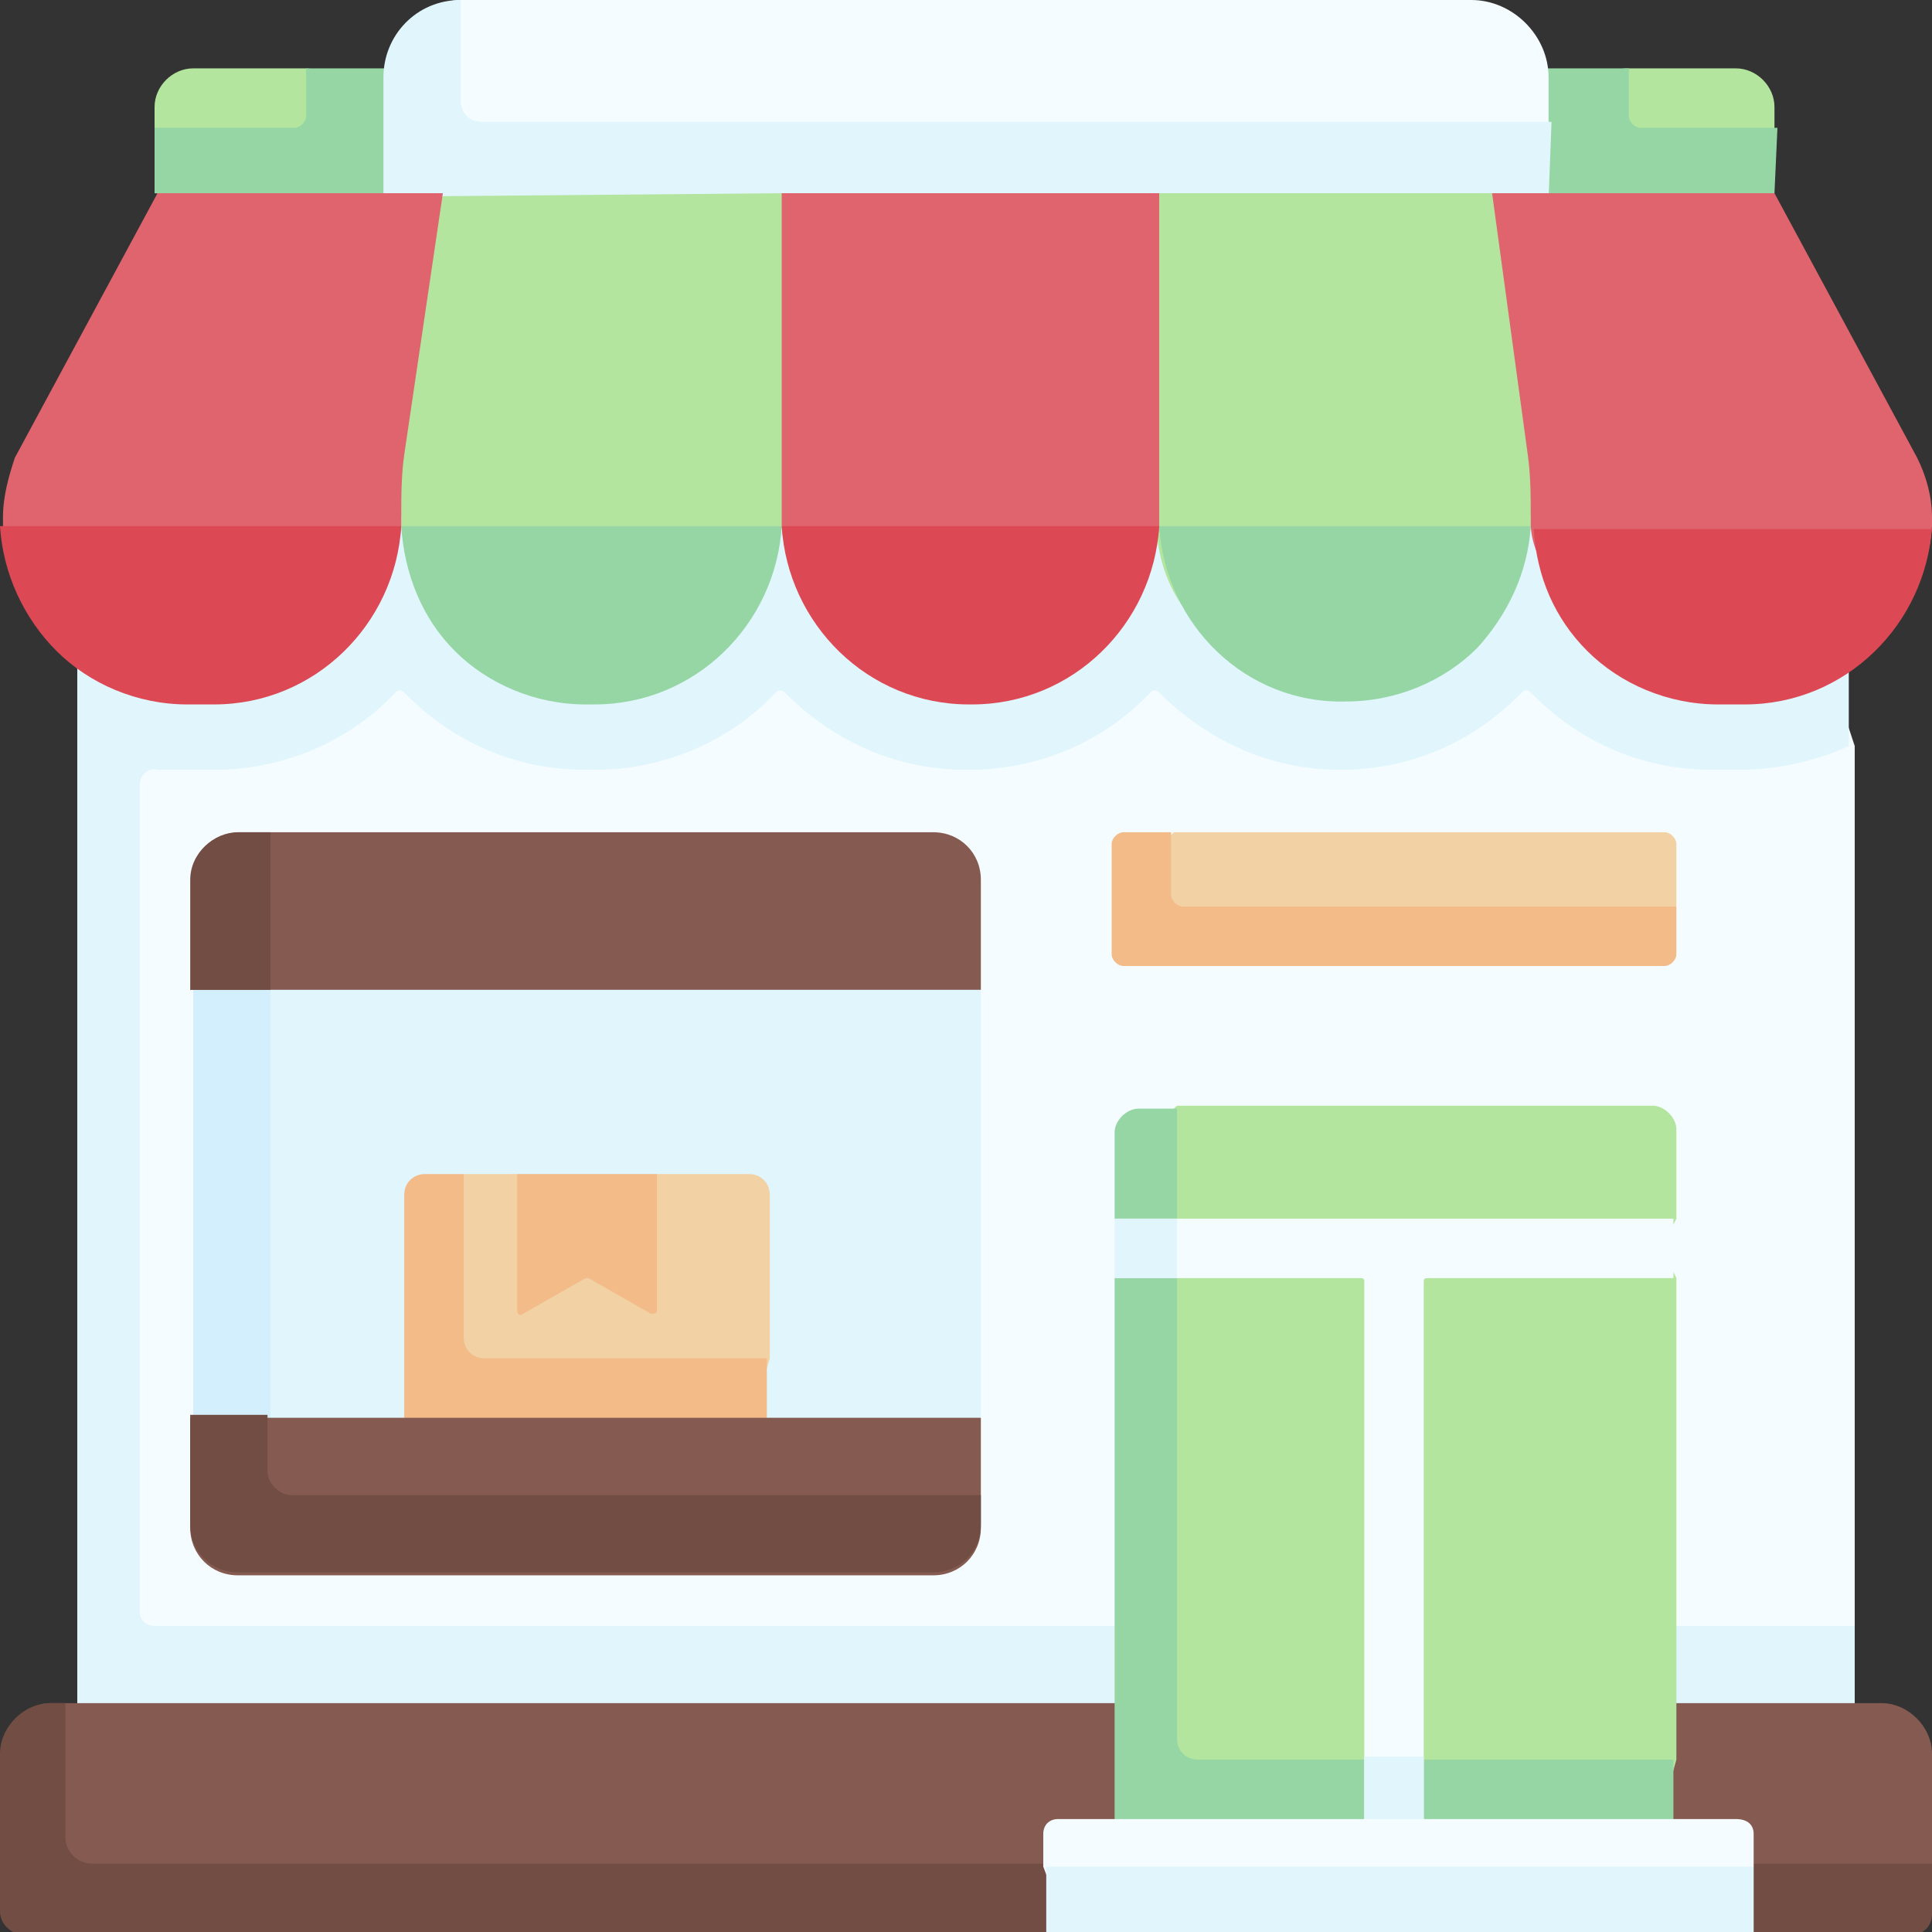 <?xml version="1.0" encoding="utf-8"?>
<!-- Generator: Adobe Illustrator 25.4.1, SVG Export Plug-In . SVG Version: 6.00 Build 0)  -->
<svg version="1.1" id="Capa_1" xmlns="http://www.w3.org/2000/svg" xmlns:xlink="http://www.w3.org/1999/xlink" x="0px" y="0px"
	 width="65px" height="65px" viewBox="0 0 65 65" style="enable-background:new 0 0 65 65;" xml:space="preserve">
<rect x="0" y="0" width="65" height="65" fill="#333333" stroke="none"/>
<style type="text/css">
	.st0{fill:#F5FCFF;}
	.st1{fill:#E0F5FC;}
	.st2{fill:#B3E59F;}
	.st3{fill:#95D6A4;}
	.st4{fill:#DF646E;}
	.st5{fill:#DC4955;}
	.st6{fill:#D3EFFD;}
	.st7{fill:#F2D1A5;}
	.st8{fill:#F2BB88;}
	.st9{fill:#855B51;}
	.st10{fill:#724D44;}
</style>
<g>
	<path class="st0" d="M2.6,16l0.7,29.5L2.6,61.1h59.8V25.1l-3-9.1L2.6,16z"/>
	<path class="st1" d="M6.3,25.9h0.9c2.4,0,4.6-1,6.1-2.6c0.1-0.1,0.2-0.1,0.3,0c0,0,0.1,0.1,0.1,0.1c1.6,1.6,3.7,2.5,6,2.5H20
		c2.4,0,4.6-1,6.1-2.6c0.1-0.1,0.2-0.1,0.3,0c1.6,1.6,3.7,2.6,6.1,2.6h0.1c2.4,0,4.6-1,6.1-2.6c0.1-0.1,0.2-0.1,0.3,0
		c1.6,1.6,3.7,2.6,6.1,2.6c2.3,0,4.4-0.9,6-2.5c0,0,0.1-0.1,0.1-0.1c0.1-0.1,0.2-0.1,0.3,0c0,0,0.1,0.1,0.1,0.1
		c1.6,1.6,3.7,2.5,6,2.5h0.9c1.3,0,2.6-0.3,3.7-0.8V16L4.7,16v0l-2.1,0v9.1v29.6v6.4h2.1h57.7v-6.4H5.2c-0.3,0-0.5-0.2-0.5-0.5V26.4
		c0-0.3,0.3-0.6,0.6-0.5C5.6,25.9,5.9,25.9,6.3,25.9L6.3,25.9z"/>
	<path class="st2" d="M5.2,3.6l0,0.7l2.2,2.2h50.8l1.5-2.2l0-0.7c0-0.7-0.6-1.3-1.3-1.3h-3.7L32.5,4.4L10.3,2.3H6.5
		C5.8,2.3,5.2,2.9,5.2,3.6z"/>
	<path class="st3" d="M59.8,4.3h-4.6c-0.2,0-0.4-0.2-0.4-0.4l0-1.3c0-0.1,0-0.2,0-0.3H10.3c0,0.1,0,0.2,0,0.3l0,1.3
		c0,0.2-0.2,0.4-0.4,0.4H5.2l0,2.2l26.6,2.6l27.9-2.6L59.8,4.3z"/>
	<path class="st0" d="M12.9,6.7L14,3.3C14,1.8,14,0,15.5,0h34c1.4,0,2.6,1.2,2.6,2.6l0,4.1H12.9z"/>
	<path class="st1" d="M52.1,6.7H12.9l0-4.1C12.9,1.2,14,0,15.5,0v0l0,3.4c0,0.4,0.3,0.7,0.7,0.7h36L52.1,6.7z"/>
	<path class="st2" d="M26.3,6.5l3.2,7.1c0,0.1-3.2,4-3.2,4.1c-0.2,3.3-6.6,4.8-6.6,4.8s-6.2-3.2-6.2-4.8c0-0.1,0-0.2,0-0.3
		c0-0.7-3.5-4.4-3.4-5.1l4.8-5.7L26.3,6.5z"/>
	<path class="st4" d="M14.9,6.5l-1.3,8.8c-0.1,0.7-0.1,1.4-0.1,2.1c0,0.1,0,0.2,0,0.3c-0.2,3.3-7,5-7,5s-6.4-3.4-6.4-5
		c0-0.1,0-0.2,0-0.3c0-0.7,0.2-1.4,0.4-2l4.8-8.9L14.9,6.5z"/>
	<path class="st2" d="M51.5,17.4c0,0.1,0,0.2,0,0.3c-0.1,1.6-3,2.4-4.1,3.5c-1.1,1.1-0.4,1.5-2.2,1.5c-3.4,0-6.1-1.6-6.3-5
		c0-0.1-1.7-5.2-1.7-5.3L39,6.5h11.3l4.7,5.1C55,12.3,51.5,16.7,51.5,17.4"/>
	<path class="st4" d="M39,6.5v10.9c0,0.1,0,0.2,0,0.3c-0.2,3.3-6,5-6,5s-6.5-1.6-6.7-5c0-0.1,0-0.2,0-0.3V6.5L39,6.5z"/>
	<path class="st4" d="M65,17.4c0,0.1,0,0.2,0,0.3c-0.2,3.3-3.1,4.7-6.5,4.7h-0.9c-1.7,0-2.2,0.2-3.4-0.9c-1.1-1.1-2.6-2.2-2.7-3.8
		c0-0.1,0-0.2,0-0.3c0-0.7,0-1.4-0.1-2.1l-1.2-8.8h9.5l4.8,8.9C64.8,16,65,16.7,65,17.4"/>
	<path class="st5" d="M0,17.7h13.5c-0.2,3.3-2.9,6-6.3,6H6.3c-1.7,0-3.3-0.7-4.4-1.8C0.8,20.8,0.1,19.3,0,17.7"/>
	<path class="st3" d="M13.5,17.7h12.8c-0.2,3.3-2.9,6-6.3,6h-0.3c-1.7,0-3.3-0.7-4.4-1.8C14.2,20.8,13.6,19.3,13.5,17.7"/>
	<path class="st5" d="M26.3,17.7H39c-0.2,3.3-2.9,6-6.3,6h-0.1C29.2,23.7,26.5,21,26.3,17.7"/>
	<path class="st3" d="M39,17.7h12.5c-0.1,1.6-0.8,3-1.8,4.1c-1.1,1.1-2.7,1.8-4.4,1.8C41.9,23.7,39.2,21,39,17.7"/>
	<path class="st5" d="M65,17.7c-0.2,3.3-2.9,6-6.3,6h-0.9c-1.7,0-3.3-0.7-4.4-1.8c-1.1-1.1-1.7-2.5-1.8-4.1H65z"/>
	<path class="st1" d="M33,33.3v14.4l-18.8,1.6l-7.7-1.6l1-7.3l-1-7.1L18.3,32L33,33.3z"/>
	<path class="st6" d="M9.1,33.3v14.4l-1.3,0.6l-1.3-0.6V33.3l1.2-0.8L9.1,33.3z"/>
	<path class="st7" d="M25.3,47.7H13.6l0.4-6.7c0-0.4,0.3-0.7,0.7-0.7l0.9-0.8h1.8l1.9,1.1l2.8-1.1h3.1c0.4,0,0.7,0.3,0.7,0.7v5.5
		L25.3,47.7z"/>
	<path class="st8" d="M25.8,45.6v2.1l-6.1,1l-6.1-1v-7.5c0-0.4,0.3-0.7,0.7-0.7h1.3v5.5c0,0.4,0.3,0.7,0.7,0.7H25.8z"/>
	<path class="st8" d="M22.1,39.5h-4.7v4.6c0,0.1,0.1,0.2,0.2,0.1l2.1-1.2c0,0,0.1,0,0.1,0l2.1,1.2c0.1,0,0.2,0,0.2-0.1L22.1,39.5z"
		/>
	<path class="st7" d="M55.3,32l-17.1,0.2c-0.2,0-0.4-0.2-0.4-0.4l0.4-2.6c0-0.2,0.2-0.4,0.4-0.4l0.9-0.8H56c0.2,0,0.4,0.2,0.4,0.4
		v2.1l-0.7,1.1C55.7,31.8,55.5,32,55.3,32L55.3,32z"/>
	<path class="st8" d="M56.4,30.5v1.6c0,0.2-0.2,0.4-0.4,0.4H37.8c-0.2,0-0.4-0.2-0.4-0.4v-3.7c0-0.2,0.2-0.4,0.4-0.4h1.6v2.1
		c0,0.2,0.2,0.4,0.4,0.4H56.4z"/>
	<path class="st9" d="M63.3,57.3c0.9,0,1.7,0.8,1.7,1.7v3.8l-0.4,0.8c0,0.4-0.3,0.7-0.7,0.7L1.1,64.5c-0.4,0-0.7-0.3-0.7-0.7
		l0.3-4.5c0-0.9,0-2,1-2L63.3,57.3z"/>
	<path class="st10" d="M65,62.8v1.6c0,0.4-0.3,0.7-0.7,0.7H0.7C0.3,65,0,64.7,0,64.3V59c0-0.9,0.8-1.7,1.7-1.7h0.5v4.5
		c0,0.5,0.4,0.9,0.9,0.9H65z"/>
	<path class="st2" d="M38.2,62.4l-0.2-23.7c0-0.4,0.4-0.8,0.8-0.8l0.8-0.7h16c0.4,0,0.8,0.4,0.8,0.8V41l-0.5,1l0.5,1v16.2l-0.9,3.3
		L38.2,62.4L38.2,62.4z"/>
	<path class="st3" d="M56.3,59.1v3.3H37.5V43l0.5-0.9L37.5,41v-2.9c0-0.4,0.4-0.8,0.8-0.8h1.3v21.2c0,0.4,0.3,0.7,0.7,0.7H56.3z"/>
	<path class="st0" d="M56.3,41v2H48c-0.1,0-0.1,0.1-0.1,0.1v19.3h-2V43.1c0-0.1-0.1-0.1-0.1-0.1h-8.3v-2H56.3z"/>
	<path class="st1" d="M45.9,59.1h2v3.3h-2V59.1z"/>
	<path class="st1" d="M37.5,41h2.1v2h-2.1V41z"/>
	<path class="st0" d="M59,61.7v1.1l-0.9,1.7l-22.4-0.1l-0.6-1.6v-1.1c0-0.3,0.2-0.5,0.5-0.5h22.8C58.8,61.2,59,61.4,59,61.7L59,61.7
		z"/>
	<path class="st1" d="M35.2,62.8H59V65H35.2V62.8z"/>
	<path class="st9" d="M33,29.6v3.7H6.4l1-2.6C7.4,29.8,7.2,28,8,28h23.4C32.3,28,33,28.7,33,29.6L33,29.6z"/>
	<path class="st10" d="M9.1,28v5.3H6.4v-3.7C6.4,28.7,7.2,28,8,28H9.1z"/>
	<path class="st9" d="M33,47.7v3.7c0,0.9-0.7,1.6-1.6,1.6H8c-0.9,0-1.6-0.7-1.6-1.6v-3.7H33z"/>
	<path class="st10" d="M33,50.3v1c0,0.9-0.7,1.6-1.6,1.6H8c-0.9,0-1.6-0.7-1.6-1.6v-3.7h2.6v1.9c0,0.4,0.4,0.8,0.8,0.8H33z"/>
</g>
</svg>
